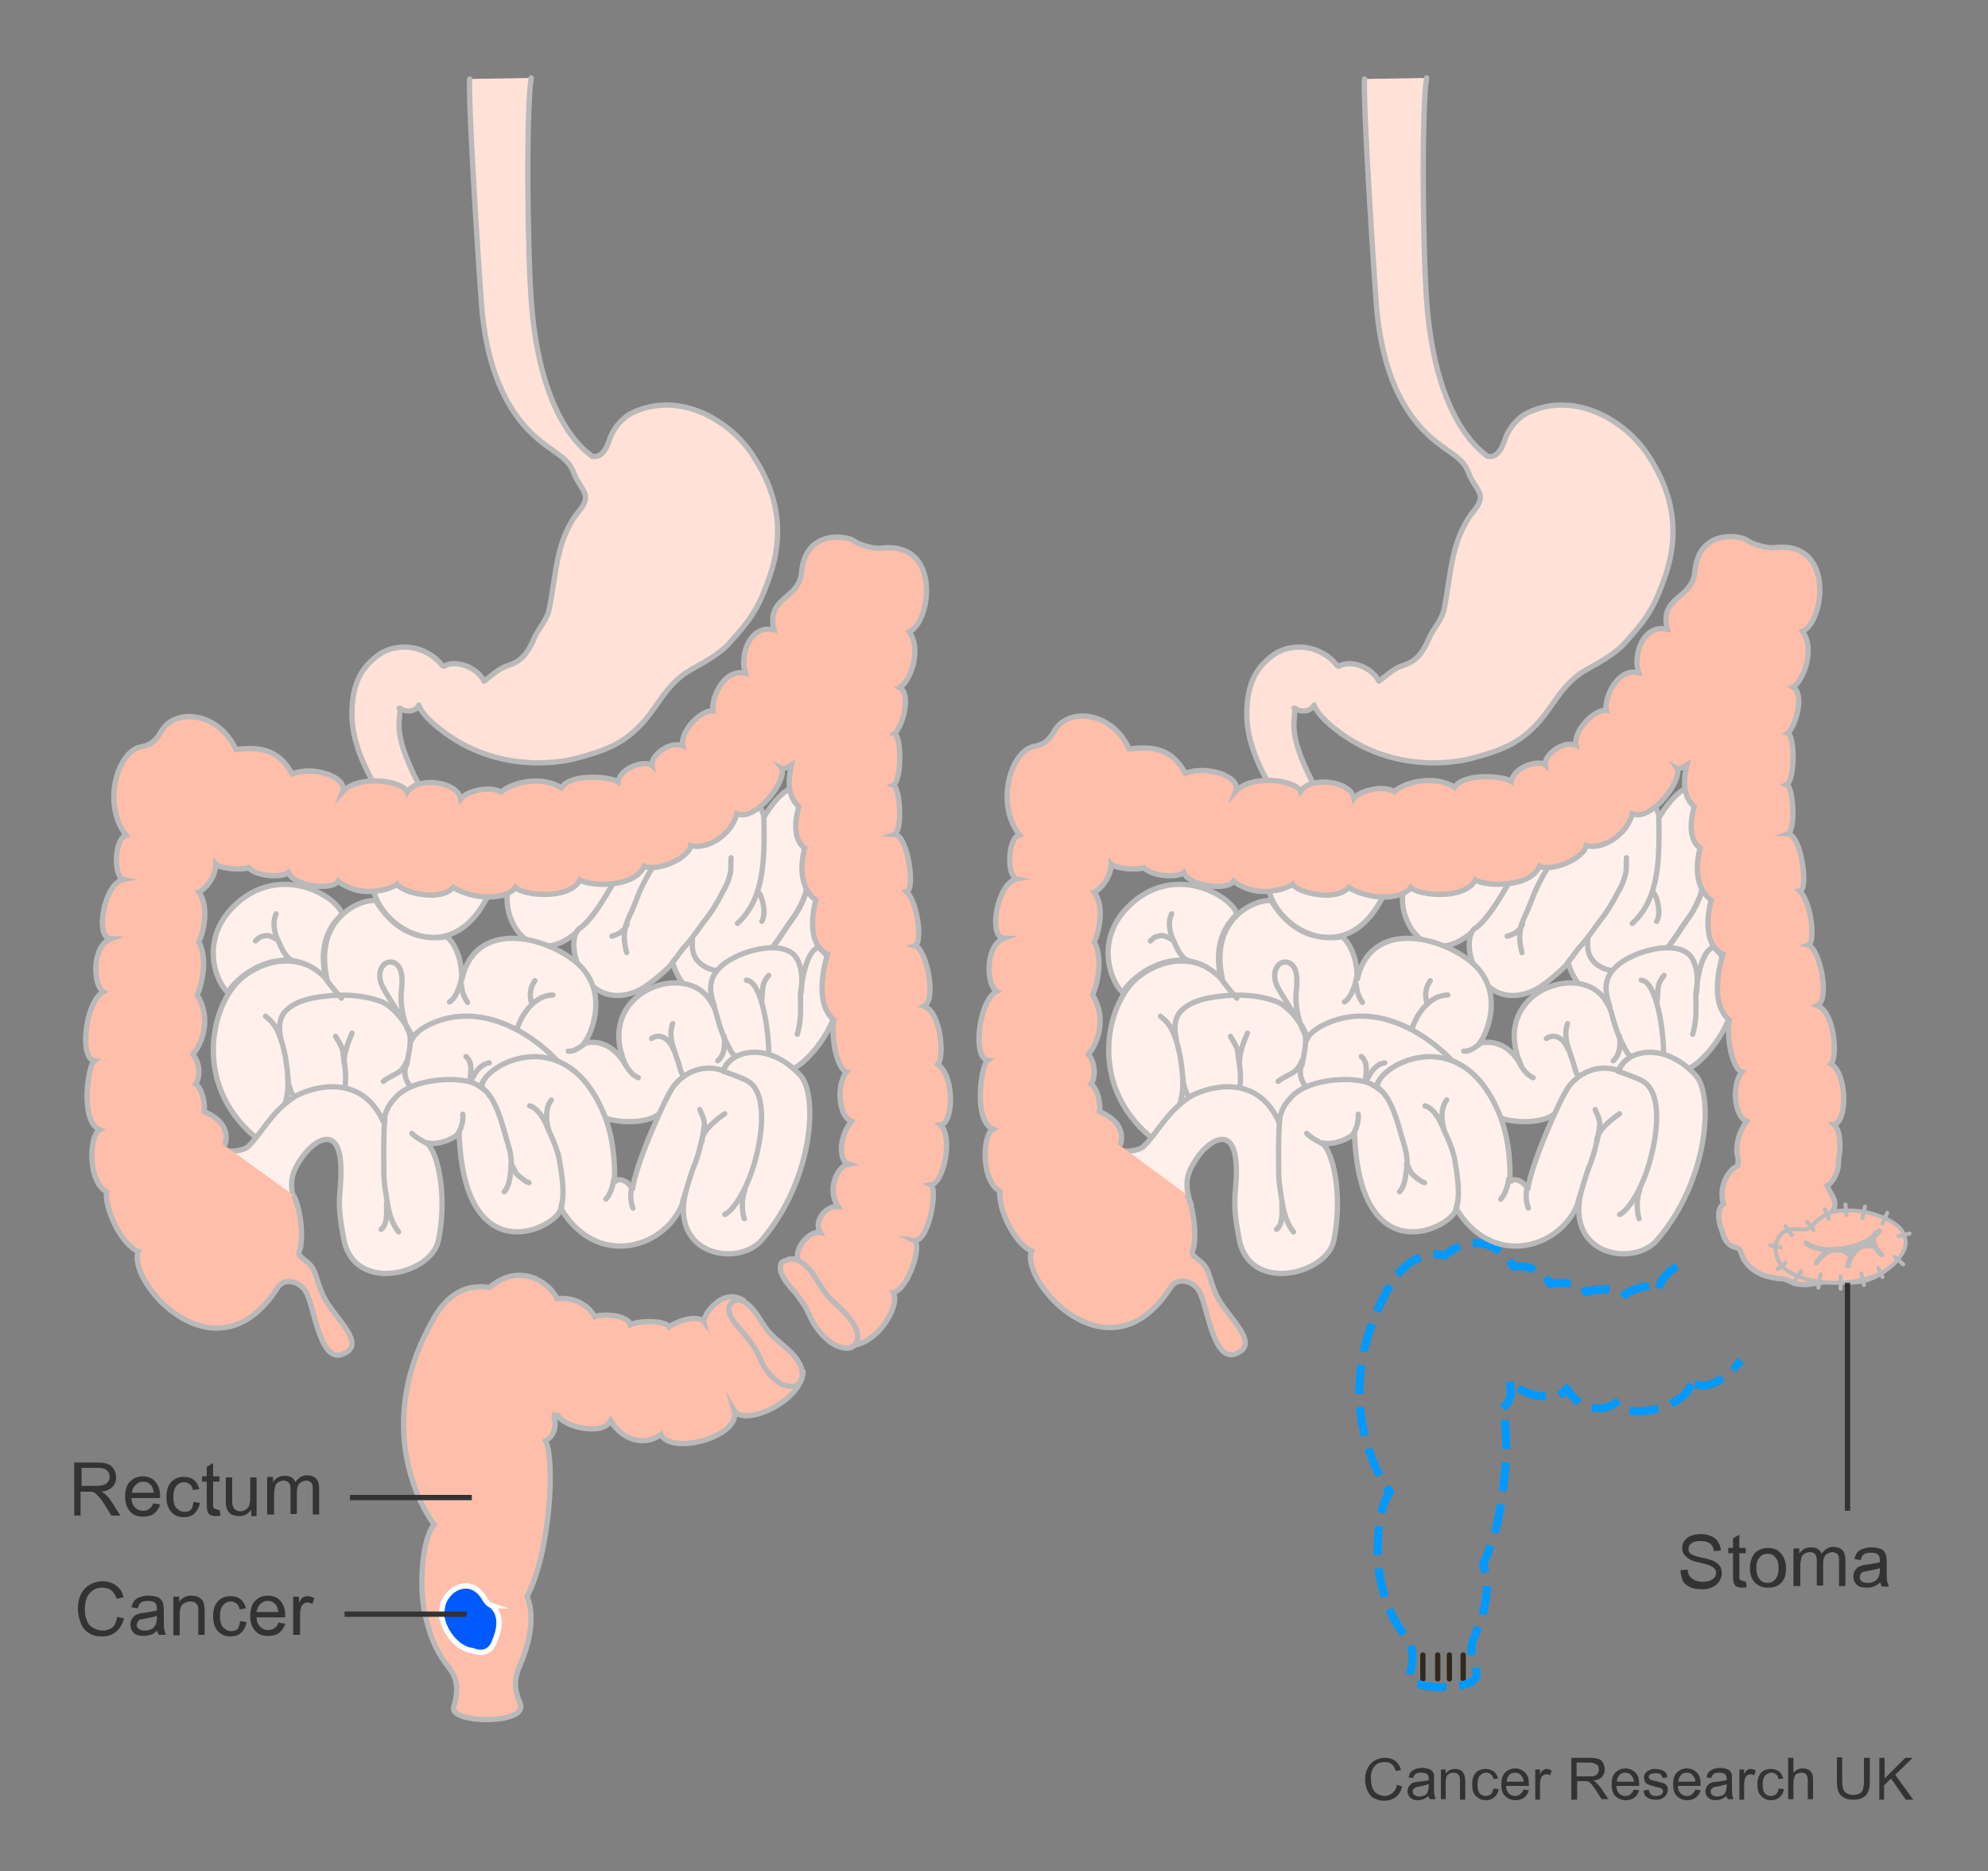 <?xml version="1.0" encoding="utf-8"?>
<!-- Generator: Adobe Illustrator 27.8.1, SVG Export Plug-In . SVG Version: 6.00 Build 0)  -->
<svg version="1.1" id="Layer_1" xmlns="http://www.w3.org/2000/svg" xmlns:xlink="http://www.w3.org/1999/xlink" x="0px" y="0px"
	 width="375px" height="353px" viewBox="0 0 375 353" style="enable-background:new 0 0 375 353;" xml:space="preserve">
<rect x="0" y="0" width="375" height="353" fill="#808080" stroke="none"/>
<style type="text/css">
	.st0{fill:none;stroke:#32281E;stroke-linecap:round;stroke-linejoin:round;}
	.st1{fill:#FFE1D7;stroke:#B9B9B9;stroke-linecap:round;stroke-linejoin:round;}
	.st2{fill-rule:evenodd;clip-rule:evenodd;fill:#FFF0EB;stroke:#B9B9B9;}
	.st3{fill:none;stroke:#B9B9B9;stroke-linecap:round;}
	.st4{fill:none;stroke:#B9B9B9;stroke-linecap:round;stroke-linejoin:round;}
	.st5{fill:#FFF0EB;stroke:#B9B9B9;}
	.st6{fill:none;stroke:#0099FF;stroke-width:1.5;stroke-linecap:square;stroke-linejoin:round;stroke-dasharray:4,4;}
	.st7{fill-rule:evenodd;clip-rule:evenodd;fill:#FFBEAA;stroke:#B9B9B9;stroke-miterlimit:10;}
	.st8{fill:none;}
	.st9{fill:#005AFF;stroke:#FFFFFF;stroke-miterlimit:10;}
	.st10{fill:#FFBEAA;stroke:#B9B9B9;stroke-miterlimit:10;}
	.st11{fill:#FFBEAA;}
	.st12{fill:#DB8872;}
	.st13{fill:#32281E;}
	.st14{fill:#FFBEAA;stroke:#B9B9B9;stroke-width:0.75;stroke-linecap:round;stroke-linejoin:round;}
	.st15{fill:#B9B9B9;}
	.st16{fill:none;stroke:#B9B9B9;stroke-width:0.75;stroke-linecap:round;stroke-linejoin:round;}
	.st17{enable-background:new    ;}
	.st18{fill:#333333;}
	.st19{fill:none;stroke:#333333;}
</style>
<line class="st0" x1="268.4" y1="312.2" x2="268.4" y2="316.7"/>
<line class="st0" x1="271.2" y1="312.2" x2="271.2" y2="316.7"/>
<line class="st0" x1="273.4" y1="312.2" x2="273.4" y2="316.7"/>
<line class="st0" x1="276" y1="312.2" x2="276" y2="316.7"/>
<g>
	<path class="st1" d="M88.6,14.9c-0.3,2.8,1.1,26.9,2.2,42.2c1.4,19.4,9.9,25.3,13,27.5c1.7,1.3,3.6,2.2,4.5,4.8
		c0.5,1.3,1.3,2.2,1.9,3.4c1,2.1-1.4,3.8-2.2,5.3c-3.1,5-3.2,10.7-4.3,16.3c-0.4,2.7-2.2,4-3.1,6.4c-1.2,2.6-2.3,3.9-4.6,4.7
		c-1.8,0.5-3.2,1.9-4.7,3c-1.2-2.5-5.2-4.2-7.6-2.8l-0.3-0.2c-3.1-3.8-8-4.2-11.3-2.4l-0.5,0.3c-3,2.2-5.4,5-5.2,12.1
		c0.4,8.6,7.1,16.4,7.1,17.4l8.9,1.7c0-1.3-7.7-12.1-7.1-18.5c0.1-1,0.1-1.8,0.2-2.5h-0.2c1.8,1,3.3,0.4,3.7-0.6c0,0,0.4,2.2,6,6
		c11.4,7.6,23.5,4.1,23.5,4.1c5.8-1.5,8.6-2.8,11.5-5.5c3.9-3.6,5-7.8,9.7-10.9c2.6-1.5,5.8-3.1,7.8-5.3c3.9-4.3,5.4-6.4,7.2-11.3
		c2.9-7.5,3.1-15.4-2.7-24.2c-4-6.2-13.4-12.3-22.6-8.1c-1.9,0.9-3.4,2.7-4.2,4.5c-0.4,1-1.1,4.2-3.5,3.8l-0.6-0.5
		c-0.8-0.7-9-6.4-10.8-27.7c-0.8-9.1-1.1-36.7-0.1-43.2"/>
	<g>
		<path class="st2" d="M77.1,165.4c-1.4,1.2-4.3,1.4-6.8,1c-0.1,7.9,14.9,18.1,22.2,1.6c-1.9-0.3-3.7-1-4.9-1.9
			C85.2,169.4,78.1,167.3,77.1,165.4z"/>
		<path class="st2" d="M111.1,163.6c-2,4.5-10.1,4.3-11.8,2.5c-0.7,1.1-2,1.7-3.5,2c-1.5,7.4,8.4,20.4,20.6-2.7
			C114.3,165.5,111.9,164.2,111.1,163.6z"/>
		<path class="st2" d="M139.9,150.6c-1,4-4.6,7.4-7.5,6.4c-0.4,2.8-7.3,5-9.6,3.7c-1,2.7-3.4,4.4-6.3,4.6c-1.2,1.7-4.4,8.2-7.4,10
			c-2.9,3.3,1.7,16.5,11.8,11.3c1.6-0.8,5.3-4,6-5c2.7,10,18,13.9,25.5,1c3.3-5.7,13.4-33-1.2-34.3c-2.4-0.2-4.7,2-7.1,5.8
			C143.6,151.2,140.6,150.6,139.9,150.6z"/>
		<path class="st3" d="M118.2,179.7c-0.5-1.8-0.6-3.5-0.1-5.3c0.3-0.9,0.7-1.7,1.1-2.6c0.5-1.1,0.9-2.3,1.4-3.5c1.4-3,2.9-5.8,5.1-8
			"/>
		<path class="st3" d="M115.4,176.6c1.2-0.3,2.4-0.9,2.9-2.3"/>
		<path class="st3" d="M137.9,161.8c-0.1,1.1,0.1,2.1-0.2,3.2c-0.3,1.2-0.8,2.3-1.4,3.3c-1,2-2.1,3.8-3.4,5.4
			c-1.1,1.5-2.2,3.1-3.4,4.5c-1.3,1.4-1.5,2-2.6,3.3"/>
		<path class="st4" d="M139.1,174.2c5.3-4.8,5.1-12.7,5-20.2"/>
		<path class="st3" d="M143.7,173.8c0.8-1.3,0.3-4.1-0.5-5.3"/>
		<path class="st3" d="M152.8,158.1c0.3,1.6,0.5,2.7,0.4,4.4c-0.1,2.3-0.7,4.3-1.4,6.5c-0.7,1.9-1.6,3.4-2.8,5
			c-1.1,1.6-2.1,3.3-3.3,4.7c-2,2.2-4.9,4.4-7.6,4.4c-1.6,0.1-3.3,0.2-4.9-0.6c-1.1-0.6-2-1.4-2.4-2.7c-0.3-1.1-0.2-1.7-0.2-2.7"/>
		<path class="st5" d="M151,187.6c0,0.7,1.2-5.7-1.6-7.8c-3.4-2.5-11.1,0.1-13.6,2.7c-1.5,1.5-2.3,3.3-1.3,6.5
			c0.2,0.6,0.6,1.7-0.4,0c-4.5-8.1-22.4-1.8-16,12.1c-1.4-2.7-4.2-5.2-7.9-4.3c1.7-2.3,4.9-10.7-2.3-15.9c-7.3-5.2-18.7-6.4-20.8,4
			c0.1-4-1.3-6.9-2.8-8.2c-2.4,0.4-8.8,0.9-13.4-6.8c-2.5-0.4-11.9,3-9.2,14.9c-3-3.7-9.4-5.3-15.6-0.7c-6.4,4.7-10.4,21.5,3.5,31.5
			c4.2-1.2,10.2-2.1,12.3-1c1.6-1,3.4-2.2,3.3-4.6c0.3,1.8,2.6,5.1,7.1,5.3c1.1-7.6,12.8-14.8,18.2-9.7c0-4,16.9-13.5,23.5,5.2
			c1.8,0.9,8,1.5,10.6-0.9c2.3-6.1,5.6-9.2,11.8-7.6c0.7-4.2,8.4-4.9,13-0.6c3.9-1.5,14.6-14.6,5-23
			C151.6,179.5,151,187.6,151,187.6z"/>
		<path class="st5" d="M64.5,172.5c-0.5-3-11-9.8-19.7-2.2c-7.6,6.7-3.9,15.3-1.8,16.9c2.3-3.9,11.5-10,18.6-2.5
			C60.2,180.1,61.2,175.4,64.5,172.5z"/>
		<path class="st3" d="M50.1,191.7c1.2,1,1.8,1.7,2.4,3.1c0.6,1.3,1,2.9,1.3,4.4c0.5,3,0.9,6.3-0.1,9.2"/>
		<path class="st3" d="M56.3,207.9c-0.5-0.8-1.3-1.4-1.5-2.3c-0.2-0.8-0.5-1.1-0.5-2.5"/>
		<path class="st3" d="M63.3,195.5c0.4,0.7,0.9,1.4,1.2,2.2s0.2,1.6,0.4,2.4c0.3,1.9,0.5,4.3-0.1,6.1"/>
		<path class="st3" d="M66.4,194.9c-0.8,1.9-1.5,3.7-1.5,5.7"/>
		<path class="st3" d="M72.3,204c0.9-0.8,2-1.1,3-1.8c0.9-0.7,1.2-1.5,1.5-2.1"/>
		<path class="st3" d="M78,205.4c-0.9-0.6-1.4-1.5-1.6-2.7c-0.1-1,0.1-1.4,0.4-2.4"/>
		<path class="st3" d="M77.5,196.5c0.8-2.4,4.7-3.9,6.8-4.4c11.3-2.6,20.8,7.8,21.2,8.5"/>
		<path class="st3" d="M92.3,200.5c-1.5,0.2-2.6,1.6-3.2,2.9"/>
		<path class="st3" d="M120.4,203.3c-0.9-0.4-1.6-1-2.6-2.8"/>
		<path class="st3" d="M122.9,195.9c1.7-1.1,3.3,0.1,4.1,2"/>
		<path class="st3" d="M126.9,193.1c-0.7,1.9-0.2,3.6,0.4,5.4c0.3,1,0.7,1.8,0.9,2.8c0.2,0.8,0.7,2.3,1.7,2.4"/>
		<path class="st3" d="M53,196.1c-0.4-1.9-0.5-4.1,1-5.5c1.3-1.3,3.1-1.9,4.9-2.3c4.1-0.8,8.8-0.9,12.9,0.6c1.9,0.7,3.8,2.9,4.9,4.7
			c1.3,2.2,0.4,4.9,0,7.3"/>
		<path class="st3" d="M77.8,195.6c-1-2.4-5.3-8.3-5.9-10.1c-0.4-1.1-0.4-2.5,0.4-3.4s2.1-0.8,2.8,0.1c0.9,1.1,0.8,3.2,0.6,5
			c-0.3,3,0.9,7.3,2.2,8.6"/>
		<path class="st3" d="M88.2,189.1c-0.8-1.2-1-2-1.2-3.4"/>
		<path class="st3" d="M107.2,198.3c1.2,0.1,2.2-0.8,3.1-1.4"/>
		<path class="st3" d="M52.1,172.4c-0.8,1.6-0.3,3.9,0.5,5.3c0.5,1.2,1.3,3,2.6,3.5"/>
		<path class="st3" d="M48.2,177.5c0.7-0.7,0.9-0.8,1.9-1c0.6-0.1,1.4,0.3,2.1,0.7"/>
		<path class="st3" d="M152.8,158.1c0.3,1.6,0.5,2.7,0.4,4.4c-0.1,2.3-0.7,4.3-1.4,6.5c-0.7,1.9-1.6,3.4-2.8,5
			c-1,1.4-1.9,2.9-2.9,4.2"/>
		<path class="st3" d="M140.8,184.9c2.8,0.2,4.2,9.2,4.2,13.6"/>
		<path class="st3" d="M145,184c-1.3,1.6-1.1,2.1-1.3,4.8"/>
		<path class="st3" d="M150.4,195.1c0.8-2.8,0.6-4.8,0.6-7.5"/>
		<path class="st3" d="M138.8,199.3c-0.8-0.4-1.4-2-1.9-2.9c-0.4-0.7-0.7-1.7-1-2.5s-0.7-2.4-0.9-3.1c-0.3-0.7-0.6-1.7-0.9-2.3"/>
		<path class="st3" d="M135.4,200.1c1.3-1.1,1.4-3,1.2-4.6"/>
		<g>
			<path class="st5" d="M40.2,216.4c0.7,1.1,5.5,1,6.6-0.1c2.8-2.8,4.2-6.3,8.6-9.3c1.9-1.3,12.5-5.6,17,4.8c0,0,0-2.5,2-4.5
				c2.2-2.9,8.1-4.1,12.8-3.5c1.4,0.2,2.3,0.4,3.8,1.5c-1.4-3.4,15.5-14,23.1,5.3c2,5.2,1.9,11,1.8,12.6c0.3-1.2,2.7-0.7,3.4,1.3
				c0.4-4.4,6-17.1,7.7-19.5c1.8-2.4,5.3-4.5,9.5-3c1.2-3.9,8.5-5.7,14.5,0.9c3.3,3.6,2.5,19.6-7.3,31c-4.3,5.1-17.2,3.1-14.4-8.9
				c-1.7,9.6-16,15.4-23.5,3c-0.7,3.6-18.3,12.6-19.2-14.3c-1,1.3-4.6,2.5-6.2,1.8c2.3,1.8,4,10.3,2.3,18.5c-1.3,6.4-15.7,10-17.8,0
				c-1-5.1-1-7-0.7-10.2c1.1-13.4-5.3-8.4-7.2-5.5c-1.5,2.2-3,4.5-1.1,9.2"/>
			<path class="st3" d="M75.2,232.4c-1-1.2-1.7-3.1-2-4.8c-0.4-2.2-0.8-4.5-0.8-6.7c0-3.3-0.1-6.6,0.2-9.9"/>
			<path class="st3" d="M71.9,231.9c1.3-1,1-3.5,1-4.9"/>
			<path class="st3" d="M95.1,224.8c1.1-1.1,1.2-3.4,1.3-4.9c0.2-1.9-0.5-3.8-1-5.5c-0.8-2.9-1.9-7-4.1-8.9
				c-0.2-0.2-0.1-0.1-0.4-0.3"/>
			<path class="st3" d="M99.9,208.6c1.7,0.5,2.9,2.8,3.5,4.4c0.9,2,1.9,4.1,2.2,6.3c0.5,3,1,6.3,0.1,9.2"/>
			<path class="st3" d="M104,207.5c-1.2,1.6-1,3.9-0.5,5.7"/>
			<path class="st3" d="M114.3,226.2c0.9-1,1.3-2.5,1.5-3.8"/>
			<path class="st3" d="M119.4,227.9c-0.4-0.9-0.6-2.9-0.2-3.8"/>
			<path class="st3" d="M132,209.3c0.3,0.8,0.7,1.4,0.8,2.2c0.2,0.8-0.1,1.6-0.2,2.5c-0.4,1.9-0.8,3.7-1.5,5.5
				c-1,2.4-1.5,4.7-2.3,7.1"/>
			<path class="st3" d="M136.7,210.1c-1.4,1-4.3,3.1-4.3,5.2"/>
			<path class="st3" d="M136.7,229.1c1.6-0.6,4.7-5.3,6.1-11.6c0.6-2.4,2.3-11.2-1.8-13.6c-0.7-0.4-3.8-1.6-4.6-1.8"/>
			<path class="st3" d="M140.4,229.9c-0.5-1.3-0.5-4.1,0.1-5.3"/>
			<path class="st3" d="M87.3,210.2c0.1,1.3-0.3,2.9-1.1,3.9"/>
		</g>
	</g>
	<path class="st3" d="M104.3,187.7c-3.4,0-5.9,3.6-6.8,6.5"/>
	<path class="st3" d="M64.4,188.3c-1.4-1.6-2.3-2.7-3.4-4.3"/>
	<path class="st3" d="M77.7,213.8c0.7,0.8,2.3,1.6,3.2,2.1"/>
	<path class="st3" d="M84.8,189c1.4-0.8,2.3-3.9,2.4-5.4"/>
	<path class="st3" d="M100.9,185c-0.9,1.2-1.1,2.9-0.6,4.2"/>
	<path class="st3" d="M87.9,199.3c1.4,1.3,0.8,2.9,0.8,4.5"/>
	<path class="st3" d="M99.8,223.1c-0.9-0.3-1.6-1-2.3-1.6c-0.5-0.6-0.6-1.3-1.1-1.9"/>
</g>
<path class="st6" d="M315.7,239.3c-1.6,1.1-2.9,2.7-2.6,4c-1.4-1.7-5.8,0.2-6.6,0.9c-0.7-1.3-5.8-1.2-7.3-0.4
	c-0.5-1.9-5.3-2.1-6.7-1.5c-0.9-1.7-3.3-3.8-7.1-3.4c-1.6-3.3-7.3-6.9-12.8-2.1c-6.2-1.1-9.4,4-10.4,5.7c-13,22.4,0,39,0,39
	c-2.2,2.5-2.9,11.2-1.8,16.6c1.1,5.1,2.6,7.9,4.6,10.4c1.5,2,1.9,4,0.9,7.4c-0.9,3.2,14.3,3.4,12.5-0.7c-1.1-2.5-1.2-4.5,0-7.2
	c3.7-8.6,1.3-12.9,1.3-12.9c4.5-8.6,5.3-26.1,3.5-29.4c2-1.2,2-3.2,1.6-4.7c0.1-0.8,0.6,0,0.5-0.6c0.4,2.5,8.6,4.6,10.2,1.5
	c1.6,2.9,5.7,5.3,9.5,2.6c1.9,4,15.2,0.4,13.8-4.5c1.8,3.1,6.7,0.4,9.1-2.8"/>
<path class="st7" d="M140.5,245.5c-4-3-8,2.6-7.7,3.9c-1.4-1.7-5.8,0.2-6.6,0.9c-0.7-1.3-5.8-1.2-7.3-0.4c-0.5-1.9-5.3-2.1-6.7-1.5
	c-0.9-1.7-3.3-3.8-7.1-3.4c-1.6-3.3-7.2-6.9-12.8-2.1c-6.2-1.1-9.4,3.9-10.4,5.7c-13,22.4,0,39,0,39c-2.2,2.5-2.9,11.2-1.8,16.6
	c1.1,5.1,2.6,7.9,4.6,10.4c1.5,2,1.9,4,0.9,7.4c-1,3.2,14.3,3.4,12.5-0.7c-1.1-2.5-1.2-4.5,0-7.2c3.7-8.6,1.3-12.9,1.3-12.9
	c4.5-8.6,5.3-26.1,3.5-29.4c2-1.2,2-3.2,1.6-4.7c0.1-0.8,0.6,0,0.5-0.6c0.4,2.5,8.6,4.6,10.2,1.5c1.6,2.9,5.7,5.3,9.5,2.6
	c1.9,4,15.2,0.4,13.8-4.5c1.8,3.1,13-1.7,13-7.7"/>
<path class="st7" d="M42.4,216.1c0.8-2.4-0.2-4.9-3.9-6.4c0.3-1.3-0.4-4.5-1.6-5.2c0.8-1.1,1-3.7-0.5-5.6c2-2.4,3.4-7,0.8-11.2
	c1.1-2.6,1.9-7.2,0.3-10c0.8-1.6,2.1-6.6,0-9.4c1-0.4,3.2-2.7,3.2-5.3c1,1,5.3,1.1,6.2,0.7c1.6,1.7,6.4,1.9,7.5,0.9
	c1,2.6,8.2,3.5,9.4,1.6c0.6,0.6,2.4,1.6,4.4,1.9c2.5,0.3,5.3-0.3,6.7-1.3c1,1.6,8.2,3.4,10.6,0.6c1.2,0.8,3,1.4,4.9,1.7
	c1.1,0.1,2.2,0.2,3.3,0c1.5-0.2,2.8-0.7,3.5-1.7c1.6,1.6,10.2,2.4,12.2-1.4c0.8,0.5,2.8,0.9,4.9,0.8c2.9-0.1,6.2-1,7.2-3.4
	c2.3,1.1,8.4-1.4,8.8-3.9c2.9,0.9,7.7-1.9,8.7-6c3.7,1.6,9.7-6.7,8.4-8.6c0.4,0.2,1.1-0.1,1.9-0.6c-0.3,1.4-1.3,5.5,1.4,7.9
	c0,0-1.9,5.6,1.1,7.8c0,0-2.1,6.7,2.1,9.8c0,0-2.4,8,2.2,10.2c0,0-3,9,1.2,12.4c-0.6,3.7,0.7,9.4,2.4,9.8c-2,2.4-1.5,8.5,0.9,9.3
	c-2.6,3.4-2.2,7.6-0.6,8.1c-1.9,0.3-4.2,4.7-1.9,8c-2.2-0.2-4.7,2.6-3.4,4.9c-1.9-0.4-4.8,2.8-4.2,5c-0.6-0.2-1.9,0.2-1.9,1.2
	l9,13.6c0.3-0.8,2.1,2.1,2,1.4c5,1,10.4-7,8.9-9.9c2.7-0.4,5.6-9,3.9-9.8c2.9,0.4,4.5-9.9,3.2-10.5c2.5-0.4,4.2-9.1,1.8-11.3
	c2.5-0.2,2.7-9.3-0.5-11.4c1.3-1.4,0.6-9.9-2.6-11c2.5-1.2,0.4-10.9-1.7-11.4c1.4-0.5,0.6-8-1.6-10.2c1.7-0.2,0.3-10.7-2.3-10.8
	c1.6-0.6,1.1-8.9-0.2-9.3c1.6-0.8,1.6-9.3,0.2-9.7c1.5-1.2,3.3-7.4,1-8.7c1.7-0.8,4.4-6.9,1.8-10.5c4.2-1.9,6.1-17.1-5.2-15.8
	c-1.6,0.2-4.4-0.7-5.3-1.4c-0.9-0.8-9.1-2.4-9.8,6c-0.5,5.2-6.7,4.5-5.2,10.8c-4.7-1-6.5,5-5.4,8.2c-4.3-1-6.6,5.3-6.1,7.1
	c-2.4-0.2-6.3,4-5.7,6.6c-2.4-1-6.1,1.8-5.8,3.7c-1.1-1-5.9,0.2-6.4,3.1c-1.3-1-8.9-1.7-10.7,1.1c-3.8-2.3-9.1-1.1-11.4,0.8
	c-2.4-1.3-6.7,0-7.6,1.3c-0.7-3.4-8.2-4.2-10.1-1.3c-0.8-2.2-9.3-3.3-12.2,0c1.1-2.9-5.7-5-9.5-3.4c-2.5-4.6-6-5.2-10.6-4.6
	c-3.3-7.2-11.6-7.9-14.1-3.4c-1.4,2.5-2.9,2.7-3.8,2.9c-4.3,0.7-7.5,10.6-2.8,16.7c-2.3,0.6-2.4,7.9-0.5,8.3
	c-3.7,0.7-5.5,11.1-2.4,11.2c-3.6,1.3-3.4,8.8-1.4,10c-3.4,1.8-4.6,12.6-1.7,13c-1.2,0.8-2.8,11.4,1,13c-2,1-2.3,9.8,1.3,11.7
	c-0.4,3.1,2.7,9.9,6,11.3c-2.3,5.5,14.5,25,26.2,6.9c1.3-2.1,4.1-1.3,5.3,0.5c1.8,2.7,2.7,15.1,7.9,11.5c3.1-2.1-2.7-6.7-4.5-10.5
	c-1.7-3.6-1.1-5-3.4-6.7c-1-0.8-1.5-1.1-1-2.2c0.4-0.9,0.6-6.3-1.2-10.1"/>
<g>
	<path class="st8" d="M36.5,155.4c0,1.9,1,5.7,4.2,7.5"/>
</g>
<g>
	<path class="st8" d="M25.4,149.6c-0.2,3.6,2.3,4.7,4.6,6.1c1.3,0.9,5,2.6,6.4,0.9"/>
</g>
<g>
	<path class="st8" d="M153,135.4c-0.2,1.2,0.5,2.1,0.3,3.3c-0.3,1-1,2.3-1.5,2.9c-0.7,0.9-1.5,2.4-4.3,3"/>
</g>
<g>
	<path class="st8" d="M158.9,125.5c2.5,5.2-0.5,10.9-5.4,12.3"/>
</g>
<g>
	<path class="st8" d="M166,116.7c1.2,3.6-0.3,6.9-2.5,9.7c-0.8,1-2.3,3.5-3.6,3.1"/>
</g>
<g>
	<path class="st8" d="M96.1,257.6c-1.3,2.8,4.4,11.6,10.5,8.8"/>
</g>
<g>
	<path class="st8" d="M90.4,259.4c1.1,2.8,4.1,3.7,6.3,2.3"/>
</g>
<g>
	<path class="st8" d="M81.9,264c0,3.9,0.2,7.2,1.1,10.9c0.7,2.5,1.1,5.3,2,7.6c0.9,2.3,1.1,3.7,0.2,6s-2.2,4.4-1.8,6.9
		c0.2,2.3,0.9,4.2,0.9,6.5c0,1.9,0,4.9,1.1,6.5c1.3,2.1,2,3.5,2.9,5.5c1.2,2.9,2,4.2,0.4,7.4"/>
</g>
<g>
	<path class="st8" d="M85.2,260.8c-3.3,8.1,2,15.3,2.4,23.1c0.2,3-1.1,5.3-0.9,8.3c0.2,1.8,0.4,3.2,0.2,5.1c0,1.4,0,2.5,0,3.7
		c0.2,3.2,1.5,5.1,2.6,7.9"/>
</g>
<g>
	<path class="st8" d="M89.1,294.3c-0.4,2.3-0.9,4.2-0.2,6.7c0.4,2.1,2,3.7,2.2,5.8c1.1,4.6,1.8,11.3,0.7,15.7"/>
</g>
<g>
	<path class="st8" d="M99.2,303.1c0,3.7-0.4,6.7-1.8,10.2c-1.3,3-2,6-1.1,9.2"/>
</g>
<g>
	<path class="st8" d="M101.8,271.7c0.2,2.3-1.1,4.2-0.9,6.2c0.2,2.1,1.3,4.4,1.5,6.5c0.4,5.1-1.8,10.6-4.2,14.8"/>
</g>
<g>
	<path class="st8" d="M99.2,268.4c1.1,4.4-0.9,8.6,0,13.2c0.9,5.3,0.7,8.8-2.4,13.6"/>
</g>
<g>
	<path class="st8" d="M46.7,216.7c-1.6,0.6-2.6,0.2-4-0.5"/>
</g>
<path class="st9" d="M93.3,309.6c0,0-0.8,2.9-3.8,1.9c-1.2-0.4-1,0-2.8-1.1c-2.8-2.1-3.3-5.1-3.3-5.1c-0.1-0.2-0.2-0.4-0.1-1.1
	s0.2-1.4,0.3-1.7c1-3,5-5,7.5-1.4c0.4,0.6,0.8,1.5,1.7,1.8C92.6,302.9,95.5,304.5,93.3,309.6z"/>
<g>
	<path class="st10" d="M140.1,251.3c-0.9-1.1-3.9-3.9-2-5.6c1.4-1.3,3.3,0.5,4.1,1.5c0.9,1.1,1.5,2.3,2.3,3.4c1.9,2.6,5.1,4,6.5,7
		c0.5,1.1,0.5,2.9-0.5,3.6c-0.9,0.6-2.2,0.3-3.1-0.1c-1.8-1-3.4-3.1-4.1-5C142.4,253.9,140.1,251.3,140.1,251.3z"/>
</g>
<g>
	<path class="st11" d="M150.5,243.3c-0.9-1.1-3.6-4-1.8-5c1.4-0.8,3.1,1.1,3.8,2c0.9,1.1,1.3,2.2,2.1,3.3c1.7,2.5,4.7,4.3,6,7
		c0.5,1,0.4,2.4-0.6,2.8c-0.9,0.3-2.1-0.2-2.9-0.7c-1.7-1.2-3.1-3.2-3.8-4.9C152.6,245.9,150.5,243.3,150.5,243.3z"/>
	<path class="st10" d="M147.2,239c-0.1,1.5,1.4,3.3,2.4,4.4l0.3,0.3c0,0,2,2.5,2.7,4.2s2.1,3.9,4.2,5.4c0.9,0.6,2.5,1.3,3.7,0.9
		c1.4-0.5,1.6-2.4,0.9-3.7c-0.8-1.7-2.2-3.1-3.6-4.4c-1-0.9-1.9-1.8-2.5-2.7l-0.8-1.3l-1.3-2c-0.4-0.6-1.7-2.1-3.2-2.5
		c-0.7-0.2-1.3-0.1-1.8,0.2C147.5,237.9,147.2,238.4,147.2,239z M151.1,242.9L151.1,242.9L151.1,242.9z M151.1,242.9L151.1,242.9
		L151.1,242.9L151.1,242.9z"/>
</g>
<g>
	<path class="st1" d="M257.4,14.9c-0.3,2.8,1.1,26.9,2.2,42.2c1.4,19.4,9.9,25.3,13,27.5c1.7,1.3,3.6,2.2,4.5,4.8
		c0.5,1.3,1.3,2.2,1.9,3.4c1,2.1-1.5,3.8-2.2,5.3c-3.1,5-3.2,10.7-4.3,16.3c-0.4,2.7-2.2,4-3.1,6.4c-1.2,2.6-2.3,3.9-4.6,4.7
		c-1.8,0.5-3.2,1.9-4.7,3c-1.2-2.5-5.2-4.2-7.6-2.8l-0.3-0.2c-3.1-3.8-8-4.2-11.3-2.4l-0.5,0.3c-3,2.2-5.4,5-5.2,12.1
		c0.4,8.6,7.1,16.4,7.1,17.4l8.9,1.7c0-1.3-7.7-12.1-7.1-18.5c0.1-1,0.1-1.8,0.2-2.5h-0.2c1.8,1,3.3,0.4,3.8-0.6c0,0,0.4,2.2,6,6
		c11.4,7.6,23.5,4.1,23.5,4.1c5.8-1.5,8.6-2.8,11.5-5.5c3.9-3.6,5-7.8,9.7-10.9c2.6-1.5,5.8-3.1,7.8-5.3c3.9-4.3,5.4-6.4,7.2-11.3
		c2.9-7.5,3.1-15.4-2.7-24.2c-4-6.2-13.4-12.3-22.6-8.1c-1.9,0.9-3.4,2.7-4.2,4.5c-0.4,1-1.1,4.2-3.5,3.8l-0.6-0.5
		c-0.8-0.7-9-6.4-10.8-27.7c-0.8-9.1-1.1-36.7-0.1-43.2"/>
	<g>
		<path class="st2" d="M246,165.4c-1.4,1.2-4.3,1.4-6.8,1c-0.1,7.9,14.9,18.1,22.2,1.6c-1.9-0.3-3.7-1-4.9-1.9
			C254.1,169.4,246.9,167.3,246,165.4z"/>
		<path class="st2" d="M280,163.6c-2,4.5-10.1,4.3-11.8,2.5c-0.7,1.1-2,1.7-3.5,2c-1.5,7.4,8.4,20.4,20.6-2.7
			C283.2,165.5,280.8,164.2,280,163.6z"/>
		<path class="st2" d="M308.7,150.6c-1,4-4.6,7.4-7.4,6.4c-0.4,2.8-7.3,5-9.6,3.7c-1,2.7-3.4,4.4-6.3,4.6c-1.2,1.7-4.4,8.2-7.4,10
			c-2.9,3.3,1.7,16.5,11.8,11.3c1.6-0.8,5.3-4,6-5c2.7,10,18,13.9,25.5,1c3.3-5.7,13.4-33-1.2-34.3c-2.4-0.2-4.7,2-7.1,5.8
			C312.4,151.2,309.5,150.6,308.7,150.6z"/>
		<path class="st3" d="M287.1,179.7c-0.5-1.8-0.6-3.5-0.1-5.3c0.3-0.9,0.7-1.7,1.1-2.6c0.5-1.1,0.9-2.3,1.4-3.5c1.4-3,2.9-5.8,5.1-8
			"/>
		<path class="st3" d="M284.3,176.6c1.2-0.3,2.4-0.9,2.9-2.3"/>
		<path class="st3" d="M306.8,161.8c-0.1,1.1,0.1,2.1-0.2,3.2c-0.3,1.2-0.8,2.3-1.4,3.3c-1,2-2.1,3.8-3.4,5.4
			c-1.1,1.5-2.2,3.1-3.4,4.5c-1.3,1.4-1.5,2-2.6,3.3"/>
		<path class="st4" d="M307.9,174.2c5.3-4.8,5.1-12.7,5-20.2"/>
		<path class="st3" d="M312.5,173.8c0.8-1.3,0.3-4.1-0.5-5.3"/>
		<path class="st3" d="M321.7,158.1c0.3,1.6,0.5,2.7,0.4,4.4c-0.1,2.3-0.7,4.3-1.4,6.5c-0.7,1.9-1.6,3.4-2.8,5
			c-1.1,1.6-2.1,3.3-3.3,4.7c-2,2.2-4.9,4.4-7.6,4.4c-1.6,0.1-3.3,0.2-4.9-0.6c-1.1-0.6-2-1.4-2.4-2.7c-0.3-1.1-0.2-1.7-0.2-2.7"/>
		<path class="st5" d="M319.9,187.6c0,0.7,1.2-5.7-1.6-7.8c-3.4-2.5-11.1,0.1-13.6,2.7c-1.5,1.5-2.3,3.3-1.3,6.5
			c0.2,0.6,0.6,1.7-0.4,0c-4.5-8.1-22.4-1.8-16,12.1c-1.4-2.7-4.2-5.2-7.9-4.3c1.7-2.3,4.9-10.7-2.3-15.9c-7.3-5.2-18.7-6.4-20.8,4
			c0.1-4-1.3-6.9-2.8-8.2c-2.4,0.4-8.8,0.9-13.4-6.8c-2.5-0.4-11.9,3-9.2,14.9c-3-3.7-9.4-5.3-15.6-0.7c-6.4,4.7-10.4,21.5,3.5,31.5
			c4.2-1.2,10.2-2.1,12.3-1c1.6-1,3.4-2.2,3.3-4.6c0.3,1.8,2.6,5.1,7.1,5.3c1.1-7.6,12.8-14.8,18.2-9.7c0-4,16.9-13.5,23.5,5.2
			c1.8,0.9,8,1.5,10.6-0.9c2.3-6.1,5.6-9.2,11.8-7.6c0.7-4.2,8.4-4.9,13-0.6c3.9-1.5,14.6-14.6,4.9-23
			C320.4,179.5,319.9,187.6,319.9,187.6z"/>
		<path class="st5" d="M233.3,172.5c-0.5-3-11-9.8-19.7-2.2c-7.6,6.7-3.9,15.3-1.8,16.9c2.3-3.9,11.5-10,18.6-2.5
			C229.1,180.1,230.1,175.4,233.3,172.5z"/>
		<path class="st3" d="M218.9,191.7c1.2,1,1.8,1.7,2.4,3.1c0.6,1.3,1,2.9,1.3,4.4c0.5,3,0.9,6.3-0.1,9.2"/>
		<path class="st3" d="M225.1,207.9c-0.5-0.8-1.3-1.4-1.5-2.3c-0.2-0.8-0.4-1.1-0.5-2.5"/>
		<path class="st3" d="M232.1,195.5c0.4,0.7,0.9,1.4,1.2,2.2s0.2,1.6,0.4,2.4c0.3,1.9,0.5,4.3-0.1,6.1"/>
		<path class="st3" d="M235.3,194.9c-0.8,1.9-1.5,3.7-1.5,5.7"/>
		<path class="st3" d="M241.1,204c0.9-0.8,2-1.1,3-1.8c0.9-0.7,1.2-1.5,1.5-2.1"/>
		<path class="st3" d="M246.9,205.4c-0.9-0.6-1.4-1.5-1.6-2.7c-0.1-1,0.1-1.4,0.4-2.4"/>
		<path class="st3" d="M246.3,196.5c0.8-2.4,4.7-3.9,6.8-4.4c11.3-2.6,20.8,7.8,21.2,8.5"/>
		<path class="st3" d="M261.2,200.5c-1.5,0.2-2.6,1.6-3.2,2.9"/>
		<path class="st3" d="M289.2,203.3c-0.9-0.4-1.6-1-2.6-2.8"/>
		<path class="st3" d="M291.7,195.9c1.7-1.1,3.3,0.1,4.1,2"/>
		<path class="st3" d="M295.7,193.1c-0.7,1.9-0.2,3.6,0.4,5.4c0.3,1,0.7,1.8,0.9,2.8c0.2,0.8,0.7,2.3,1.7,2.4"/>
		<path class="st3" d="M221.9,196.1c-0.4-1.9-0.5-4.1,1-5.5c1.3-1.3,3.1-1.9,4.9-2.3c4.1-0.8,8.8-0.9,12.9,0.6
			c1.9,0.7,3.8,2.9,4.9,4.7c1.3,2.2,0.4,4.9,0,7.3"/>
		<path class="st3" d="M246.6,195.6c-1-2.4-5.3-8.3-5.9-10.1c-0.4-1.1-0.4-2.5,0.4-3.4c0.8-0.9,2.1-0.8,2.8,0.1
			c0.9,1.1,0.8,3.2,0.6,5c-0.3,3,0.9,7.3,2.2,8.6"/>
		<path class="st3" d="M257,189.1c-0.8-1.2-1-2-1.2-3.4"/>
		<path class="st3" d="M276.1,198.3c1.2,0.1,2.2-0.8,3.1-1.4"/>
		<path class="st3" d="M221,172.4c-0.8,1.6-0.3,3.9,0.5,5.3c0.5,1.2,1.3,3,2.6,3.5"/>
		<path class="st3" d="M217,177.5c0.7-0.7,0.9-0.8,1.9-1c0.6-0.1,1.4,0.3,2.1,0.7"/>
		<path class="st3" d="M321.7,158.1c0.3,1.6,0.5,2.7,0.4,4.4c-0.1,2.3-0.7,4.3-1.4,6.5c-0.7,1.9-1.6,3.4-2.8,5
			c-1,1.4-1.9,2.9-2.9,4.2"/>
		<path class="st3" d="M309.6,184.9c2.8,0.2,4.2,9.2,4.2,13.6"/>
		<path class="st3" d="M313.9,184c-1.3,1.6-1.1,2.1-1.3,4.8"/>
		<path class="st3" d="M319.3,195.1c0.8-2.8,0.6-4.8,0.6-7.5"/>
		<path class="st3" d="M307.7,199.3c-0.8-0.4-1.4-2-1.9-2.9c-0.4-0.7-0.7-1.7-1-2.5s-0.7-2.4-0.9-3.1c-0.3-0.7-0.6-1.7-0.9-2.3"/>
		<path class="st3" d="M304.3,200.1c1.3-1.1,1.4-3,1.2-4.6"/>
		<g>
			<path class="st5" d="M209.1,216.4c0.7,1.1,5.4,1,6.6-0.1c2.8-2.8,4.2-6.3,8.6-9.3c1.9-1.3,12.5-5.6,17,4.8c0,0,0-2.5,2-4.5
				c2.2-2.9,8.1-4.1,12.8-3.5c1.4,0.2,2.3,0.4,3.8,1.5c-1.4-3.4,15.5-14,23.1,5.3c2,5.2,1.9,11,1.8,12.6c0.3-1.2,2.7-0.7,3.4,1.3
				c0.4-4.4,6-17.1,7.7-19.5c1.8-2.4,5.3-4.5,9.5-3c1.2-3.9,8.5-5.7,14.5,0.9c3.3,3.6,2.5,19.6-7.3,31c-4.3,5.1-17.2,3.1-14.4-8.9
				c-1.7,9.6-16,15.4-23.5,3c-0.7,3.6-18.3,12.6-19.2-14.3c-1,1.3-4.6,2.5-6.2,1.8c2.3,1.8,4,10.3,2.3,18.5c-1.3,6.4-15.7,10-17.8,0
				c-1-5.1-1-7-0.7-10.2c1.1-13.4-5.3-8.4-7.2-5.5c-1.5,2.2-3,4.5-1.1,9.2"/>
			<path class="st3" d="M244,232.4c-1-1.2-1.7-3.1-2-4.8c-0.4-2.2-0.8-4.5-0.8-6.7c0-3.3-0.1-6.6,0.2-9.9"/>
			<path class="st3" d="M240.8,231.9c1.3-1,1-3.5,1-4.9"/>
			<path class="st3" d="M264,224.8c1.1-1.1,1.2-3.4,1.4-4.9c0.2-1.9-0.5-3.8-1-5.5c-0.8-2.9-1.9-7-4.1-8.9c-0.2-0.2-0.1-0.1-0.4-0.3
				"/>
			<path class="st3" d="M268.8,208.6c1.7,0.5,2.9,2.8,3.5,4.4c0.9,2,1.9,4.1,2.2,6.3c0.5,3,1,6.3,0.1,9.2"/>
			<path class="st3" d="M272.9,207.5c-1.2,1.6-1,3.9-0.5,5.7"/>
			<path class="st3" d="M283.1,226.2c0.9-1,1.3-2.5,1.5-3.8"/>
			<path class="st3" d="M288.3,227.9c-0.4-0.9-0.6-2.9-0.2-3.8"/>
			<path class="st3" d="M300.9,209.3c0.3,0.8,0.7,1.4,0.8,2.2c0.2,0.8-0.1,1.6-0.2,2.5c-0.4,1.9-0.8,3.7-1.5,5.5
				c-1,2.4-1.5,4.7-2.3,7.1"/>
			<path class="st3" d="M305.5,210.1c-1.4,1-4.3,3.1-4.3,5.2"/>
			<path class="st3" d="M305.5,229.1c1.6-0.6,4.7-5.3,6.1-11.6c0.6-2.4,2.4-11.2-1.8-13.6c-0.7-0.4-3.8-1.6-4.6-1.8"/>
			<path class="st3" d="M309.2,229.9c-0.5-1.3-0.5-4.1,0.1-5.3"/>
			<path class="st3" d="M256.2,210.2c0.1,1.3-0.3,2.9-1.1,3.9"/>
		</g>
	</g>
	<path class="st3" d="M273.1,187.7c-3.4,0-5.9,3.6-6.8,6.5"/>
	<path class="st3" d="M233.3,188.3c-1.4-1.6-2.3-2.7-3.4-4.3"/>
	<path class="st3" d="M246.5,213.8c0.7,0.8,2.3,1.6,3.2,2.1"/>
	<path class="st3" d="M253.6,189c1.4-0.8,2.3-3.9,2.4-5.4"/>
	<path class="st3" d="M269.8,185c-0.9,1.2-1.1,2.9-0.6,4.2"/>
	<path class="st3" d="M256.8,199.3c1.4,1.3,0.8,2.9,0.8,4.5"/>
	<path class="st3" d="M268.7,223.1c-0.9-0.3-1.6-1-2.3-1.6c-0.5-0.6-0.6-1.3-1.1-1.9"/>
</g>
<path class="st10" d="M211.3,216.1c0.8-2.4-0.2-4.9-3.9-6.4c0.3-1.3-0.4-4.5-1.6-5.2c0.8-1.1,1-3.7-0.5-5.6c2-2.4,3.4-7,0.8-11.2
	c1.1-2.6,1.9-7.2,0.3-10c0.8-1.6,2.1-6.6,0-9.4c1-0.4,3.2-2.7,3.2-5.3c1,1,5.3,1.1,6.2,0.7c1.6,1.7,6.4,1.9,7.5,0.9
	c1,2.6,8.2,3.5,9.4,1.6c0.6,0.6,2.4,1.6,4.4,1.9c2.5,0.3,5.3-0.3,6.7-1.3c1,1.6,8.2,3.4,10.6,0.6c1.2,0.8,3,1.4,4.9,1.7
	c1.1,0.1,2.2,0.2,3.3,0c1.5-0.2,2.8-0.7,3.5-1.7c1.6,1.6,10.2,2.4,12.2-1.4c0.8,0.5,2.8,0.9,4.9,0.8c2.9-0.1,6.2-1,7.2-3.4
	c2.3,1.1,8.4-1.4,8.8-3.9c2.9,0.9,7.7-1.9,8.7-6c3.7,1.6,9.7-6.7,8.4-8.6c0.4,0.2,1.1-0.1,1.9-0.6c-0.3,1.4-1.3,5.5,1.4,7.9
	c0,0-1.9,5.6,1.1,7.8c0,0-2.1,6.7,2.1,9.8c0,0-2.4,8,2.2,10.2c0,0-3,9,1.2,12.4c-0.6,3.7,0.7,9.4,2.4,9.8c-2,2.4-1.5,8.5,0.9,9.3
	c-1.9,2.6-2.2,5.5-1.6,7.1l-0.1,1.3c-2.5,1.2-3.5,4.9-2.7,7.2c-1.5,1.2-0.8,3.7-0.3,5c0.3,1.2,0.8,2.5,2,3c0.5,0.3,1,0.2,1.3,0.5
	c0.3,0.5,0.5,1.3,0.8,1.9c1.5,2.5,4,3.4,6.7,3.7c0.7,0,0.7,0,1.3,0.2c0.7,0.2,1.3,0.7,2,0.8c1.7,0.3,3,0,4.7-0.3
	c2.9-0.5,6.1,0.5,9.1-0.7c2-0.7,4.7-2.7,5.4-4.7c1.7-5.2-5.2-7.2-8.9-7.6c-1.2,0-2.5,0-3.9,0c1.9-1.7,0-3.7-0.7-5.2
	c1.3-0.7,2.2-2.9,2.2-4.2v-0.7c0.5-2.6,0.4-5.6-0.9-6.7c2.5-0.2,2.7-9.3-0.5-11.4c1.3-1.4,0.6-9.9-2.6-11c2.5-1.2,0.4-10.9-1.7-11.4
	c1.4-0.5,0.6-8-1.6-10.2c1.7-0.2,0.3-10.7-2.3-10.8c1.6-0.6,1.1-8.9-0.2-9.3c1.6-0.8,1.6-9.3,0.2-9.7c1.5-1.2,3.3-7.4,1-8.7
	c1.7-0.8,4.4-6.9,1.8-10.5c4.2-1.9,6.1-17.1-5.2-15.8c-1.6,0.2-4.4-0.7-5.3-1.4c-0.9-0.8-9.1-2.4-9.8,6c-0.5,5.2-6.7,4.5-5.2,10.8
	c-4.7-1-6.5,5-5.4,8.2c-4.3-1-6.6,5.3-6.1,7.1c-2.4-0.2-6.3,4-5.7,6.6c-2.4-1-6.1,1.8-5.8,3.7c-1.1-1-5.9,0.2-6.4,3.1
	c-1.3-1-8.9-1.7-10.7,1.1c-3.8-2.3-9.1-1.1-11.4,0.8c-2.4-1.3-6.7,0-7.6,1.3c-0.7-3.4-8.2-4.2-10.1-1.3c-0.8-2.2-9.3-3.3-12.2,0
	c1.1-2.9-5.7-5-9.5-3.4c-2.5-4.6-6-5.2-10.6-4.6c-3.3-7.2-11.6-7.9-14.1-3.4c-1.4,2.5-2.9,2.7-3.8,2.9c-4.3,0.7-7.5,10.6-2.8,16.7
	c-2.3,0.6-2.4,7.9-0.5,8.3c-3.7,0.7-5.5,11.1-2.4,11.2c-3.6,1.3-3.4,8.8-1.4,10c-3.4,1.8-4.6,12.6-1.7,13c-1.2,0.8-2.8,11.4,1,13
	c-2,1-2.3,9.8,1.3,11.7c-0.4,3.1,2.7,9.9,6,11.3c-2.3,5.5,14.5,25,26.2,6.9c1.3-2.1,4.1-1.3,5.3,0.5c1.8,2.7,2.7,15.1,7.9,11.5
	c3.1-2.1-2.7-6.7-4.5-10.5c-1.7-3.6-1.1-5-3.4-6.7c-1-0.8-1.5-1.1-1-2.2c0.4-0.9,0.6-6.3-1.2-10.1"/>
<g>
	<path class="st8" d="M205.3,155.4c0,1.9,1,5.7,4.2,7.5"/>
</g>
<g>
	<path class="st8" d="M321.8,135.4c-0.2,1.2,0.5,2.1,0.3,3.3c-0.3,1-1,2.3-1.5,2.9c-0.7,0.9-1.5,2.4-4.3,3"/>
</g>
<g>
	<path class="st8" d="M327.7,125.5c2.5,5.2-0.5,10.9-5.4,12.3"/>
</g>
<g>
	<path class="st8" d="M334.8,116.7c1.2,3.6-0.3,6.9-2.5,9.7c-0.8,1-2.3,3.5-3.6,3.1"/>
</g>
<g>
	<path class="st8" d="M215.5,216.7c-1.6,0.6-2.6,0.2-4-0.5"/>
</g>
<g>
	<path class="st8" d="M329.6,231.6c-1.7,2-1.2,4-0.3,6.1"/>
</g>
<g>
	<path class="st8" d="M331.6,227.9c2-0.2,3.4,1.7,4,3.4"/>
</g>
<g>
	<path class="st12" d="M341.4,231.8c1.5-1,2.5-2.7,4.2-3.2"/>
	<g>
		<path class="st13" d="M341.4,231.9c0.7-0.5,1.4-1.1,2-1.7c0.6-0.6,1.3-1.1,2.2-1.4c0.3-0.1,0.2-0.5-0.1-0.4
			c-1.8,0.6-2.7,2.3-4.2,3.3C341.2,231.7,341.3,231.9,341.4,231.9L341.4,231.9z"/>
	</g>
</g>
<path class="st14" d="M351.7,228.6c-0.6-0.1-1.2-0.1-1.8-0.2c-1.3-0.1-2.7-0.1-4,0.2c-1.1,0.2-2,0.8-2.9,1.5
	c-0.9,0.6-1.4,1.8-2.5,1.8c-1.3,0.1-2.5-0.3-3.8,0.4c-1.1,0.5-1.9,2.1-1.8,3.3c0.1,1.4,0.6,3,2.4,4.2c1.5,1,3.5,1.6,5.3,1.9
	c5,0.8,12,0.1,15.4-4.1c1.4-1.8,2-3.1,0.9-5.2C357.4,229.7,351.7,228.6,351.7,228.6z"/>
<g>
	<path class="st15" d="M346.3,235.7c2.4,0,5.3-0.9,7.1-2.6c0,0.7-0.4,1.6,0.2,2.2c-1.8-0.8-3.3,0.3-4.3,1.5
		c-0.2-1.1-1.9-0.9-2.6-1.2"/>
</g>
<path class="st4" d="M355,236.7c-0.8-0.3-2.4-3.1-1.2-4"/>
<path class="st4" d="M348.6,238.8c0.2-1.3,1-2.6,2.1-3.4c0.8-0.6,2-0.4,2.9-0.3"/>
<path class="st4" d="M342.6,238.2c1-1.2,1.9-2.3,3.4-2.4c1.1-0.1,2.4,0.1,3,1.2"/>
<line class="st16" x1="351.8" y1="227.6" x2="351.3" y2="229.8"/>
<line class="st16" x1="355.1" y1="230.8" x2="356" y2="228.8"/>
<line class="st16" x1="358.1" y1="233.2" x2="360.2" y2="232.7"/>
<line class="st16" x1="357.4" y1="237.1" x2="359" y2="238.5"/>
<line class="st16" x1="354.3" y1="239.2" x2="355.1" y2="240.9"/>
<line class="st16" x1="351.1" y1="240.2" x2="351.6" y2="242.4"/>
<line class="st16" x1="347.2" y1="240.7" x2="347.2" y2="243.1"/>
<line class="st16" x1="343.4" y1="240.4" x2="343" y2="242.9"/>
<line class="st16" x1="339.8" y1="239.8" x2="338.5" y2="241.7"/>
<line class="st16" x1="336.8" y1="238.2" x2="335.3" y2="239.4"/>
<line class="st16" x1="335.9" y1="235.3" x2="333.9" y2="234.9"/>
<line class="st16" x1="338" y1="233" x2="336.8" y2="231.3"/>
<line class="st16" x1="342.1" y1="232" x2="340.9" y2="230.5"/>
<line class="st16" x1="345" y1="229.9" x2="344.2" y2="228.1"/>
<line class="st16" x1="348.3" y1="229.2" x2="348.1" y2="227.2"/>
<g class="st17">
	<path class="st18" d="M22.1,305l1.3,0.3c-0.3,1.1-0.8,1.9-1.5,2.5c-0.7,0.6-1.6,0.9-2.6,0.9c-1.1,0-2-0.2-2.6-0.7
		c-0.7-0.4-1.2-1.1-1.5-1.9s-0.5-1.7-0.5-2.7c0-1,0.2-2,0.6-2.7c0.4-0.8,1-1.4,1.7-1.8c0.7-0.4,1.5-0.6,2.4-0.6c1,0,1.8,0.3,2.5,0.8
		s1.2,1.2,1.4,2.2l-1.3,0.3c-0.2-0.7-0.6-1.3-1-1.6s-1-0.5-1.7-0.5c-0.8,0-1.4,0.2-1.9,0.6s-0.9,0.9-1.1,1.5
		c-0.2,0.6-0.3,1.3-0.3,1.9c0,0.9,0.1,1.6,0.4,2.2c0.2,0.6,0.6,1.1,1.2,1.4s1.1,0.5,1.7,0.5c0.7,0,1.4-0.2,1.9-0.6
		S22,305.8,22.1,305z"/>
	<path class="st18" d="M29.7,307.6c-0.5,0.4-0.9,0.7-1.3,0.8s-0.9,0.2-1.4,0.2c-0.8,0-1.4-0.2-1.8-0.6c-0.4-0.4-0.6-0.9-0.6-1.5
		c0-0.4,0.1-0.7,0.2-1c0.2-0.3,0.4-0.5,0.6-0.7s0.6-0.3,0.9-0.4c0.2-0.1,0.6-0.1,1.1-0.2c1-0.1,1.7-0.3,2.2-0.4c0-0.2,0-0.3,0-0.3
		c0-0.5-0.1-0.9-0.3-1.1c-0.3-0.3-0.8-0.4-1.4-0.4c-0.6,0-1,0.1-1.3,0.3c-0.3,0.2-0.5,0.6-0.6,1.1l-1.2-0.2c0.1-0.5,0.3-0.9,0.5-1.2
		c0.3-0.3,0.6-0.6,1.1-0.7c0.5-0.2,1-0.3,1.6-0.3c0.6,0,1.1,0.1,1.5,0.2s0.7,0.3,0.9,0.6c0.2,0.2,0.3,0.5,0.4,0.8
		c0,0.2,0.1,0.6,0.1,1.1v1.6c0,1.1,0,1.9,0.1,2.2c0.1,0.3,0.2,0.6,0.3,0.9h-1.3C29.8,308.2,29.7,307.9,29.7,307.6z M29.6,304.8
		c-0.4,0.2-1.1,0.3-2,0.5c-0.5,0.1-0.9,0.2-1.1,0.2s-0.4,0.2-0.5,0.4c-0.1,0.2-0.2,0.4-0.2,0.6c0,0.3,0.1,0.6,0.4,0.8
		s0.6,0.3,1.1,0.3c0.5,0,0.9-0.1,1.3-0.3c0.4-0.2,0.6-0.5,0.8-0.9c0.1-0.3,0.2-0.7,0.2-1.2V304.8z"/>
	<path class="st18" d="M32.7,308.5v-7.3h1.1v1c0.5-0.8,1.3-1.2,2.3-1.2c0.4,0,0.8,0.1,1.2,0.2c0.4,0.2,0.6,0.4,0.8,0.6
		s0.3,0.6,0.4,0.9c0,0.2,0.1,0.6,0.1,1.2v4.5h-1.2v-4.4c0-0.5,0-0.9-0.1-1.1c-0.1-0.2-0.3-0.4-0.5-0.6c-0.2-0.1-0.5-0.2-0.9-0.2
		c-0.5,0-1,0.2-1.4,0.5s-0.6,1-0.6,1.9v4H32.7z"/>
	<path class="st18" d="M45.3,305.8l1.2,0.2c-0.1,0.8-0.5,1.5-1,2c-0.5,0.5-1.2,0.7-2,0.7c-1,0-1.8-0.3-2.4-1
		c-0.6-0.6-0.9-1.6-0.9-2.8c0-0.8,0.1-1.5,0.4-2.1s0.7-1,1.2-1.3c0.5-0.3,1.1-0.4,1.7-0.4c0.8,0,1.4,0.2,1.9,0.6
		c0.5,0.4,0.8,1,1,1.7l-1.2,0.2c-0.1-0.5-0.3-0.9-0.6-1.1s-0.6-0.4-1-0.4c-0.6,0-1.1,0.2-1.5,0.7c-0.4,0.4-0.6,1.1-0.6,2.1
		c0,1,0.2,1.7,0.6,2.1s0.9,0.7,1.5,0.7c0.5,0,0.9-0.1,1.2-0.4S45.2,306.4,45.3,305.8z"/>
	<path class="st18" d="M52.5,306.1l1.3,0.2c-0.2,0.7-0.6,1.3-1.1,1.7s-1.2,0.6-2.1,0.6c-1.1,0-1.9-0.3-2.5-1
		c-0.6-0.7-0.9-1.6-0.9-2.8c0-1.2,0.3-2.2,0.9-2.8s1.4-1,2.4-1c1,0,1.8,0.3,2.4,1s0.9,1.6,0.9,2.8c0,0.1,0,0.2,0,0.3h-5.4
		c0,0.8,0.3,1.4,0.7,1.8s0.9,0.6,1.5,0.6c0.5,0,0.8-0.1,1.2-0.4S52.3,306.7,52.5,306.1z M48.4,304.1h4.1c-0.1-0.6-0.2-1.1-0.5-1.4
		c-0.4-0.5-0.9-0.7-1.5-0.7c-0.6,0-1,0.2-1.4,0.6S48.5,303.5,48.4,304.1z"/>
	<path class="st18" d="M55.3,308.5v-7.3h1.1v1.1c0.3-0.5,0.5-0.9,0.8-1s0.5-0.2,0.8-0.2c0.4,0,0.8,0.1,1.3,0.4l-0.4,1.1
		c-0.3-0.2-0.6-0.3-0.9-0.3c-0.3,0-0.5,0.1-0.7,0.2c-0.2,0.2-0.4,0.4-0.5,0.7c-0.1,0.4-0.2,0.9-0.2,1.4v3.8H55.3z"/>
</g>
<g class="st17">
	<path class="st18" d="M14,285.9v-10h4.4c0.9,0,1.6,0.1,2,0.3c0.5,0.2,0.8,0.5,1.1,1s0.4,1,0.4,1.5c0,0.7-0.2,1.3-0.7,1.8
		s-1.2,0.8-2.1,0.9c0.4,0.2,0.6,0.3,0.8,0.5c0.4,0.4,0.8,0.8,1.1,1.3l1.7,2.7h-1.7l-1.3-2.1c-0.4-0.6-0.7-1.1-1-1.4
		s-0.5-0.5-0.7-0.7s-0.4-0.2-0.6-0.3c-0.2,0-0.4,0-0.7,0h-1.5v4.5H14z M15.3,280.3h2.9c0.6,0,1.1-0.1,1.4-0.2
		c0.3-0.1,0.6-0.3,0.8-0.6c0.2-0.3,0.3-0.6,0.3-0.9c0-0.5-0.2-0.9-0.5-1.2s-0.9-0.5-1.6-0.5h-3.2V280.3z"/>
	<path class="st18" d="M28.9,283.6l1.3,0.2c-0.2,0.7-0.6,1.3-1.1,1.7s-1.2,0.6-2.1,0.6c-1.1,0-1.9-0.3-2.5-1
		c-0.6-0.7-0.9-1.6-0.9-2.8c0-1.2,0.3-2.2,0.9-2.8s1.4-1,2.4-1c1,0,1.8,0.3,2.4,1s0.9,1.6,0.9,2.8c0,0.1,0,0.2,0,0.3h-5.4
		c0,0.8,0.3,1.4,0.7,1.8s0.9,0.6,1.5,0.6c0.5,0,0.8-0.1,1.2-0.4S28.7,284.1,28.9,283.6z M24.9,281.6h4.1c-0.1-0.6-0.2-1.1-0.5-1.4
		c-0.4-0.5-0.9-0.7-1.5-0.7c-0.6,0-1,0.2-1.4,0.6S24.9,281,24.9,281.6z"/>
	<path class="st18" d="M36.5,283.3l1.2,0.2c-0.1,0.8-0.5,1.5-1,2c-0.5,0.5-1.2,0.7-2,0.7c-1,0-1.8-0.3-2.4-1
		c-0.6-0.6-0.9-1.6-0.9-2.8c0-0.8,0.1-1.5,0.4-2.1s0.7-1,1.2-1.3c0.5-0.3,1.1-0.4,1.7-0.4c0.8,0,1.4,0.2,1.9,0.6
		c0.5,0.4,0.8,1,1,1.7l-1.2,0.2c-0.1-0.5-0.3-0.9-0.6-1.1s-0.6-0.4-1-0.4c-0.6,0-1.1,0.2-1.5,0.7c-0.4,0.4-0.6,1.1-0.6,2.1
		c0,1,0.2,1.7,0.6,2.1s0.9,0.7,1.5,0.7c0.5,0,0.9-0.1,1.2-0.4S36.4,283.9,36.5,283.3z"/>
	<path class="st18" d="M41.4,284.8l0.2,1.1c-0.3,0.1-0.7,0.1-0.9,0.1c-0.4,0-0.8-0.1-1-0.2s-0.4-0.3-0.5-0.6
		c-0.1-0.2-0.2-0.7-0.2-1.5v-4.2h-0.9v-1H39v-1.8l1.2-0.7v2.5h1.2v1h-1.2v4.2c0,0.4,0,0.6,0.1,0.7s0.1,0.2,0.2,0.2s0.2,0.1,0.4,0.1
		C41,284.9,41.2,284.9,41.4,284.8z"/>
	<path class="st18" d="M47.4,285.9v-1.1c-0.6,0.8-1.3,1.2-2.3,1.2c-0.4,0-0.8-0.1-1.2-0.2s-0.6-0.4-0.8-0.6
		c-0.2-0.2-0.3-0.6-0.4-0.9c-0.1-0.2-0.1-0.6-0.1-1.1v-4.5h1.2v4c0,0.6,0,1.1,0.1,1.3c0.1,0.3,0.2,0.6,0.5,0.8
		c0.3,0.2,0.6,0.3,0.9,0.3s0.7-0.1,1-0.3c0.3-0.2,0.6-0.4,0.7-0.8c0.1-0.3,0.2-0.8,0.2-1.4v-3.9h1.2v7.3H47.4z"/>
	<path class="st18" d="M50.4,285.9v-7.3h1.1v1c0.2-0.4,0.5-0.6,0.9-0.9c0.4-0.2,0.8-0.3,1.3-0.3c0.5,0,1,0.1,1.3,0.3
		s0.6,0.5,0.7,0.9c0.6-0.8,1.3-1.3,2.2-1.3c0.7,0,1.3,0.2,1.7,0.6c0.4,0.4,0.6,1,0.6,1.8v5H59v-4.6c0-0.5,0-0.8-0.1-1.1
		c-0.1-0.2-0.2-0.4-0.4-0.5s-0.5-0.2-0.7-0.2c-0.5,0-0.9,0.2-1.3,0.5c-0.3,0.3-0.5,0.9-0.5,1.6v4.2h-1.2v-4.7c0-0.5-0.1-1-0.3-1.2
		s-0.5-0.4-1-0.4c-0.3,0-0.7,0.1-1,0.3s-0.5,0.4-0.6,0.8s-0.2,0.9-0.2,1.5v3.8H50.4z"/>
</g>
<g>
	<g class="st17">
		<path class="st18" d="M317,296.2l1.3-0.1c0.1,0.5,0.2,0.9,0.4,1.2c0.2,0.3,0.6,0.6,1,0.8c0.5,0.2,1,0.3,1.5,0.3
			c0.5,0,1-0.1,1.3-0.2s0.7-0.4,0.9-0.6c0.2-0.3,0.3-0.5,0.3-0.9c0-0.3-0.1-0.6-0.3-0.8c-0.2-0.2-0.5-0.4-0.9-0.6
			c-0.3-0.1-0.9-0.3-1.8-0.5c-0.9-0.2-1.6-0.4-1.9-0.6c-0.5-0.3-0.8-0.6-1.1-0.9c-0.2-0.4-0.4-0.8-0.4-1.2c0-0.5,0.1-1,0.4-1.4
			c0.3-0.4,0.7-0.8,1.3-1s1.2-0.3,1.8-0.3c0.7,0,1.4,0.1,2,0.4c0.6,0.2,1,0.6,1.3,1.1s0.5,1,0.5,1.6l-1.3,0.1
			c-0.1-0.6-0.3-1.1-0.7-1.4c-0.4-0.3-1-0.5-1.7-0.5c-0.8,0-1.4,0.1-1.8,0.4c-0.4,0.3-0.6,0.6-0.6,1.1c0,0.4,0.1,0.7,0.4,0.9
			c0.3,0.2,0.9,0.5,2,0.7c1.1,0.2,1.8,0.5,2.2,0.6c0.6,0.3,1,0.6,1.3,1c0.3,0.4,0.4,0.9,0.4,1.4c0,0.5-0.2,1-0.5,1.5
			c-0.3,0.5-0.7,0.8-1.3,1.1c-0.6,0.3-1.2,0.4-1.9,0.4c-0.9,0-1.7-0.1-2.3-0.4c-0.6-0.3-1.1-0.7-1.4-1.2
			C317.2,297.5,317,296.9,317,296.2z"/>
		<path class="st18" d="M329.3,298.3l0.2,1.1c-0.3,0.1-0.7,0.1-0.9,0.1c-0.4,0-0.8-0.1-1-0.2s-0.4-0.3-0.5-0.6
			c-0.1-0.2-0.2-0.7-0.2-1.5v-4.2H326v-1h0.9v-1.8l1.2-0.7v2.5h1.2v1h-1.2v4.2c0,0.4,0,0.6,0.1,0.7c0,0.1,0.1,0.2,0.2,0.2
			c0.1,0.1,0.2,0.1,0.4,0.1C328.9,298.4,329.1,298.3,329.3,298.3z"/>
		<path class="st18" d="M330.1,295.8c0-1.3,0.4-2.3,1.1-3c0.6-0.5,1.4-0.8,2.3-0.8c1,0,1.8,0.3,2.4,1c0.6,0.7,1,1.6,1,2.7
			c0,0.9-0.1,1.7-0.4,2.2c-0.3,0.5-0.7,1-1.2,1.2c-0.5,0.3-1.1,0.4-1.8,0.4c-1,0-1.8-0.3-2.5-1C330.4,297.9,330.1,297,330.1,295.8z
			 M331.3,295.8c0,0.9,0.2,1.6,0.6,2.1c0.4,0.5,0.9,0.7,1.5,0.7c0.6,0,1.1-0.2,1.5-0.7s0.6-1.2,0.6-2.1c0-0.9-0.2-1.6-0.6-2
			c-0.4-0.5-0.9-0.7-1.5-0.7c-0.6,0-1.1,0.2-1.5,0.7S331.3,294.8,331.3,295.8z"/>
		<path class="st18" d="M338.3,299.4v-7.3h1.1v1c0.2-0.4,0.5-0.6,0.9-0.9c0.4-0.2,0.8-0.3,1.3-0.3c0.5,0,1,0.1,1.3,0.3
			c0.3,0.2,0.6,0.5,0.7,0.9c0.6-0.8,1.3-1.3,2.2-1.3c0.7,0,1.3,0.2,1.7,0.6c0.4,0.4,0.6,1,0.6,1.8v5h-1.2v-4.6c0-0.5,0-0.8-0.1-1.1
			c-0.1-0.2-0.2-0.4-0.4-0.5s-0.5-0.2-0.7-0.2c-0.5,0-0.9,0.2-1.3,0.5c-0.3,0.3-0.5,0.9-0.5,1.6v4.2h-1.2v-4.7c0-0.5-0.1-1-0.3-1.2
			s-0.5-0.4-1-0.4c-0.3,0-0.7,0.1-1,0.3c-0.3,0.2-0.5,0.4-0.6,0.8s-0.2,0.9-0.2,1.5v3.8H338.3z"/>
		<path class="st18" d="M354.7,298.5c-0.5,0.4-0.9,0.7-1.3,0.8c-0.4,0.2-0.9,0.2-1.4,0.2c-0.8,0-1.4-0.2-1.8-0.6
			c-0.4-0.4-0.6-0.9-0.6-1.5c0-0.4,0.1-0.7,0.2-1c0.2-0.3,0.4-0.5,0.6-0.7c0.3-0.2,0.6-0.3,0.9-0.4c0.2-0.1,0.6-0.1,1.1-0.2
			c1-0.1,1.7-0.3,2.2-0.4c0-0.2,0-0.3,0-0.3c0-0.5-0.1-0.9-0.3-1.1c-0.3-0.3-0.8-0.4-1.4-0.4c-0.6,0-1,0.1-1.3,0.3
			c-0.3,0.2-0.5,0.6-0.6,1.1l-1.2-0.2c0.1-0.5,0.3-0.9,0.5-1.2c0.3-0.3,0.6-0.6,1.1-0.7c0.5-0.2,1-0.3,1.6-0.3
			c0.6,0,1.1,0.1,1.5,0.2s0.7,0.3,0.9,0.6c0.2,0.2,0.3,0.5,0.4,0.8c0,0.2,0.1,0.6,0.1,1.1v1.6c0,1.1,0,1.9,0.1,2.2
			c0.1,0.3,0.2,0.6,0.3,0.9H355C354.8,299.1,354.8,298.8,354.7,298.5z M354.6,295.8c-0.4,0.2-1.1,0.3-2,0.5
			c-0.5,0.1-0.9,0.2-1.1,0.2s-0.4,0.2-0.5,0.4c-0.1,0.2-0.2,0.4-0.2,0.6c0,0.3,0.1,0.6,0.4,0.8c0.2,0.2,0.6,0.3,1.1,0.3
			c0.5,0,0.9-0.1,1.3-0.3c0.4-0.2,0.6-0.5,0.8-0.9c0.1-0.3,0.2-0.7,0.2-1.2V295.8z"/>
	</g>
</g>
<g class="st17">
	<path class="st18" d="M263.5,336.7l1,0.3c-0.2,0.9-0.6,1.5-1.2,2c-0.6,0.4-1.3,0.7-2.1,0.7c-0.8,0-1.5-0.2-2.1-0.5
		c-0.5-0.3-0.9-0.8-1.2-1.5c-0.3-0.7-0.4-1.4-0.4-2.1c0-0.8,0.2-1.5,0.5-2.1s0.8-1.1,1.3-1.4c0.6-0.3,1.2-0.5,1.9-0.5
		c0.8,0,1.5,0.2,2,0.6c0.5,0.4,0.9,1,1.1,1.7l-1,0.2c-0.2-0.6-0.4-1-0.8-1.3c-0.3-0.3-0.8-0.4-1.3-0.4c-0.6,0-1.1,0.1-1.5,0.4
		s-0.7,0.7-0.9,1.2c-0.2,0.5-0.2,1-0.2,1.5c0,0.7,0.1,1.3,0.3,1.8c0.2,0.5,0.5,0.9,0.9,1.1c0.4,0.2,0.9,0.4,1.3,0.4
		c0.6,0,1.1-0.2,1.5-0.5C263.1,337.9,263.4,337.4,263.5,336.7z"/>
	<path class="st18" d="M269.5,338.8c-0.4,0.3-0.7,0.5-1,0.6c-0.3,0.1-0.7,0.2-1.1,0.2c-0.6,0-1.1-0.2-1.4-0.5
		c-0.3-0.3-0.5-0.7-0.5-1.2c0-0.3,0.1-0.5,0.2-0.8c0.1-0.2,0.3-0.4,0.5-0.6s0.4-0.2,0.7-0.3c0.2,0,0.5-0.1,0.9-0.1
		c0.8-0.1,1.4-0.2,1.7-0.3c0-0.1,0-0.2,0-0.3c0-0.4-0.1-0.7-0.3-0.8c-0.2-0.2-0.6-0.3-1.1-0.3c-0.5,0-0.8,0.1-1,0.2
		s-0.4,0.4-0.5,0.8l-0.9-0.1c0.1-0.4,0.2-0.7,0.4-1c0.2-0.2,0.5-0.4,0.9-0.6c0.4-0.1,0.8-0.2,1.3-0.2c0.5,0,0.9,0.1,1.2,0.2
		c0.3,0.1,0.5,0.3,0.7,0.4c0.1,0.2,0.2,0.4,0.3,0.7c0,0.2,0,0.5,0,0.9v1.3c0,0.9,0,1.5,0.1,1.7s0.1,0.5,0.2,0.7h-1
		C269.5,339.3,269.5,339,269.5,338.8z M269.4,336.6c-0.4,0.1-0.9,0.3-1.6,0.4c-0.4,0.1-0.7,0.1-0.8,0.2c-0.2,0.1-0.3,0.2-0.4,0.3
		c-0.1,0.1-0.1,0.3-0.1,0.5c0,0.3,0.1,0.5,0.3,0.6s0.5,0.3,0.9,0.3c0.4,0,0.7-0.1,1-0.2s0.5-0.4,0.6-0.7c0.1-0.2,0.2-0.5,0.2-1
		V336.6z"/>
	<path class="st18" d="M271.8,339.5v-5.7h0.9v0.8c0.4-0.6,1-0.9,1.8-0.9c0.3,0,0.7,0.1,0.9,0.2c0.3,0.1,0.5,0.3,0.6,0.5
		c0.1,0.2,0.2,0.4,0.3,0.7c0,0.2,0.1,0.5,0.1,0.9v3.5h-1V336c0-0.4,0-0.7-0.1-0.9s-0.2-0.4-0.4-0.5c-0.2-0.1-0.4-0.2-0.7-0.2
		c-0.4,0-0.8,0.1-1.1,0.4c-0.3,0.3-0.4,0.8-0.4,1.5v3.1H271.8z"/>
	<path class="st18" d="M281.7,337.4l1,0.1c-0.1,0.7-0.4,1.2-0.8,1.5c-0.4,0.4-1,0.6-1.6,0.6c-0.8,0-1.4-0.3-1.9-0.8
		c-0.5-0.5-0.7-1.2-0.7-2.2c0-0.6,0.1-1.2,0.3-1.6s0.5-0.8,0.9-1c0.4-0.2,0.9-0.3,1.4-0.3c0.6,0,1.1,0.2,1.5,0.5
		c0.4,0.3,0.6,0.8,0.8,1.3l-0.9,0.1c-0.1-0.4-0.2-0.7-0.5-0.9s-0.5-0.3-0.8-0.3c-0.5,0-0.9,0.2-1.2,0.5c-0.3,0.3-0.5,0.9-0.5,1.7
		c0,0.8,0.1,1.3,0.4,1.7c0.3,0.3,0.7,0.5,1.1,0.5c0.4,0,0.7-0.1,1-0.3C281.5,338.2,281.6,337.9,281.7,337.4z"/>
	<path class="st18" d="M287.4,337.6l1,0.1c-0.2,0.6-0.4,1-0.9,1.4c-0.4,0.3-1,0.5-1.6,0.5c-0.8,0-1.5-0.3-2-0.8
		c-0.5-0.5-0.7-1.2-0.7-2.2c0-1,0.2-1.7,0.7-2.2s1.1-0.8,1.9-0.8c0.8,0,1.4,0.3,1.9,0.8c0.5,0.5,0.7,1.2,0.7,2.2c0,0.1,0,0.1,0,0.3
		h-4.3c0,0.6,0.2,1.1,0.5,1.4c0.3,0.3,0.7,0.5,1.2,0.5c0.4,0,0.7-0.1,0.9-0.3C287,338.3,287.2,338,287.4,337.6z M284.2,336.1h3.2
		c0-0.5-0.2-0.8-0.4-1.1c-0.3-0.4-0.7-0.6-1.2-0.6c-0.4,0-0.8,0.1-1.1,0.4C284.4,335.2,284.2,335.6,284.2,336.1z"/>
	<path class="st18" d="M289.6,339.5v-5.7h0.9v0.9c0.2-0.4,0.4-0.7,0.6-0.8c0.2-0.1,0.4-0.2,0.6-0.2c0.3,0,0.7,0.1,1,0.3l-0.3,0.9
		c-0.2-0.1-0.5-0.2-0.7-0.2c-0.2,0-0.4,0.1-0.6,0.2c-0.2,0.1-0.3,0.3-0.4,0.5c-0.1,0.3-0.2,0.7-0.2,1.1v3H289.6z"/>
	<path class="st18" d="M296.4,339.5v-7.9h3.5c0.7,0,1.2,0.1,1.6,0.2s0.7,0.4,0.9,0.8c0.2,0.4,0.3,0.8,0.3,1.2c0,0.6-0.2,1-0.5,1.4
		c-0.4,0.4-0.9,0.6-1.7,0.7c0.3,0.1,0.5,0.3,0.6,0.4c0.3,0.3,0.6,0.6,0.9,1l1.4,2.1h-1.3l-1-1.6c-0.3-0.5-0.6-0.8-0.8-1.1
		c-0.2-0.3-0.4-0.4-0.5-0.5c-0.2-0.1-0.3-0.2-0.5-0.2c-0.1,0-0.3,0-0.6,0h-1.2v3.5H296.4z M297.5,335.1h2.2c0.5,0,0.8,0,1.1-0.1
		s0.5-0.3,0.6-0.5s0.2-0.5,0.2-0.7c0-0.4-0.1-0.7-0.4-0.9c-0.3-0.2-0.7-0.4-1.3-0.4h-2.5V335.1z"/>
	<path class="st18" d="M308.2,337.6l1,0.1c-0.2,0.6-0.4,1-0.9,1.4c-0.4,0.3-1,0.5-1.6,0.5c-0.8,0-1.5-0.3-2-0.8
		c-0.5-0.5-0.7-1.2-0.7-2.2c0-1,0.2-1.7,0.7-2.2s1.1-0.8,1.9-0.8c0.8,0,1.4,0.3,1.9,0.8c0.5,0.5,0.7,1.2,0.7,2.2c0,0.1,0,0.1,0,0.3
		h-4.3c0,0.6,0.2,1.1,0.5,1.4c0.3,0.3,0.7,0.5,1.2,0.5c0.4,0,0.7-0.1,0.9-0.3C307.8,338.3,308,338,308.2,337.6z M305,336.1h3.2
		c0-0.5-0.2-0.8-0.4-1.1c-0.3-0.4-0.7-0.6-1.2-0.6c-0.4,0-0.8,0.1-1.1,0.4C305.2,335.2,305,335.6,305,336.1z"/>
	<path class="st18" d="M310,337.8l1-0.2c0.1,0.4,0.2,0.7,0.4,0.9c0.2,0.2,0.6,0.3,1,0.3c0.4,0,0.8-0.1,1-0.3s0.3-0.4,0.3-0.6
		c0-0.2-0.1-0.4-0.3-0.5c-0.1-0.1-0.5-0.2-1-0.3c-0.7-0.2-1.2-0.3-1.5-0.5c-0.3-0.1-0.5-0.3-0.6-0.5c-0.1-0.2-0.2-0.5-0.2-0.8
		c0-0.3,0.1-0.5,0.2-0.7c0.1-0.2,0.3-0.4,0.5-0.5c0.2-0.1,0.4-0.2,0.6-0.3s0.5-0.1,0.8-0.1c0.4,0,0.8,0.1,1.2,0.2
		c0.3,0.1,0.6,0.3,0.8,0.5c0.2,0.2,0.3,0.5,0.3,0.9l-0.9,0.1c0-0.3-0.2-0.5-0.4-0.7c-0.2-0.2-0.5-0.2-0.9-0.2c-0.4,0-0.8,0.1-1,0.2
		c-0.2,0.1-0.3,0.3-0.3,0.5c0,0.1,0,0.2,0.1,0.3c0.1,0.1,0.2,0.2,0.4,0.3c0.1,0,0.4,0.1,0.9,0.2c0.7,0.2,1.2,0.3,1.4,0.4
		c0.3,0.1,0.5,0.3,0.6,0.5c0.2,0.2,0.2,0.5,0.2,0.8c0,0.3-0.1,0.6-0.3,0.9c-0.2,0.3-0.5,0.5-0.8,0.7c-0.4,0.2-0.8,0.2-1.2,0.2
		c-0.7,0-1.3-0.2-1.7-0.5C310.3,338.8,310.1,338.4,310,337.8z"/>
	<path class="st18" d="M319.8,337.6l1,0.1c-0.2,0.6-0.4,1-0.9,1.4c-0.4,0.3-1,0.5-1.6,0.5c-0.8,0-1.5-0.3-2-0.8
		c-0.5-0.5-0.7-1.2-0.7-2.2c0-1,0.2-1.7,0.7-2.2s1.1-0.8,1.9-0.8c0.8,0,1.4,0.3,1.9,0.8c0.5,0.5,0.7,1.2,0.7,2.2c0,0.1,0,0.1,0,0.3
		h-4.3c0,0.6,0.2,1.1,0.5,1.4c0.3,0.3,0.7,0.5,1.2,0.5c0.4,0,0.7-0.1,0.9-0.3C319.4,338.3,319.6,338,319.8,337.6z M316.6,336.1h3.2
		c0-0.5-0.2-0.8-0.4-1.1c-0.3-0.4-0.7-0.6-1.2-0.6c-0.4,0-0.8,0.1-1.1,0.4C316.8,335.2,316.6,335.6,316.6,336.1z"/>
	<path class="st18" d="M325.7,338.8c-0.4,0.3-0.7,0.5-1,0.6c-0.3,0.1-0.7,0.2-1.1,0.2c-0.6,0-1.1-0.2-1.4-0.5
		c-0.3-0.3-0.5-0.7-0.5-1.2c0-0.3,0.1-0.5,0.2-0.8c0.1-0.2,0.3-0.4,0.5-0.6c0.2-0.1,0.4-0.2,0.7-0.3c0.2,0,0.5-0.1,0.9-0.1
		c0.8-0.1,1.4-0.2,1.7-0.3c0-0.1,0-0.2,0-0.3c0-0.4-0.1-0.7-0.3-0.8c-0.2-0.2-0.6-0.3-1.1-0.3c-0.5,0-0.8,0.1-1,0.2
		c-0.2,0.2-0.4,0.4-0.5,0.8l-0.9-0.1c0.1-0.4,0.2-0.7,0.4-1c0.2-0.2,0.5-0.4,0.9-0.6c0.4-0.1,0.8-0.2,1.3-0.2c0.5,0,0.9,0.1,1.2,0.2
		c0.3,0.1,0.5,0.3,0.7,0.4c0.1,0.2,0.2,0.4,0.3,0.7c0,0.2,0,0.5,0,0.9v1.3c0,0.9,0,1.5,0.1,1.7c0,0.2,0.1,0.5,0.2,0.7h-1
		C325.8,339.3,325.7,339,325.7,338.8z M325.6,336.6c-0.4,0.1-0.9,0.3-1.6,0.4c-0.4,0.1-0.7,0.1-0.8,0.2c-0.2,0.1-0.3,0.2-0.4,0.3
		c-0.1,0.1-0.1,0.3-0.1,0.5c0,0.3,0.1,0.5,0.3,0.6c0.2,0.2,0.5,0.3,0.9,0.3c0.4,0,0.7-0.1,1-0.2s0.5-0.4,0.6-0.7
		c0.1-0.2,0.2-0.5,0.2-1V336.6z"/>
	<path class="st18" d="M328.1,339.5v-5.7h0.9v0.9c0.2-0.4,0.4-0.7,0.6-0.8c0.2-0.1,0.4-0.2,0.6-0.2c0.3,0,0.7,0.1,1,0.3l-0.3,0.9
		c-0.2-0.1-0.5-0.2-0.7-0.2c-0.2,0-0.4,0.1-0.6,0.2c-0.2,0.1-0.3,0.3-0.4,0.5c-0.1,0.3-0.2,0.7-0.2,1.1v3H328.1z"/>
	<path class="st18" d="M335.5,337.4l1,0.1c-0.1,0.7-0.4,1.2-0.8,1.5c-0.4,0.4-1,0.6-1.6,0.6c-0.8,0-1.4-0.3-1.9-0.8
		c-0.5-0.5-0.7-1.2-0.7-2.2c0-0.6,0.1-1.2,0.3-1.6s0.5-0.8,0.9-1c0.4-0.2,0.9-0.3,1.4-0.3c0.6,0,1.1,0.2,1.5,0.5
		c0.4,0.3,0.6,0.8,0.8,1.3l-0.9,0.1c-0.1-0.4-0.2-0.7-0.5-0.9s-0.5-0.3-0.8-0.3c-0.5,0-0.9,0.2-1.2,0.5c-0.3,0.3-0.5,0.9-0.5,1.7
		c0,0.8,0.1,1.3,0.4,1.7c0.3,0.3,0.7,0.5,1.1,0.5c0.4,0,0.7-0.1,1-0.3C335.3,338.2,335.4,337.9,335.5,337.4z"/>
	<path class="st18" d="M337.3,339.5v-7.9h1v2.8c0.5-0.5,1-0.8,1.7-0.8c0.4,0,0.8,0.1,1.1,0.2c0.3,0.2,0.5,0.4,0.7,0.7
		c0.1,0.3,0.2,0.7,0.2,1.3v3.6h-1v-3.6c0-0.5-0.1-0.8-0.3-1.1c-0.2-0.2-0.5-0.3-0.9-0.3c-0.3,0-0.6,0.1-0.8,0.2
		c-0.3,0.1-0.4,0.3-0.5,0.6c-0.1,0.3-0.2,0.6-0.2,1.1v3.1H337.3z"/>
	<path class="st18" d="M351.7,331.6h1v4.5c0,0.8-0.1,1.4-0.3,1.9c-0.2,0.5-0.5,0.8-1,1.1c-0.5,0.3-1.1,0.4-1.8,0.4
		c-0.7,0-1.3-0.1-1.8-0.4c-0.5-0.3-0.8-0.6-1-1.1c-0.2-0.5-0.3-1.1-0.3-2v-4.5h1v4.5c0,0.7,0.1,1.2,0.2,1.5s0.3,0.6,0.7,0.8
		c0.3,0.2,0.7,0.3,1.1,0.3c0.8,0,1.3-0.2,1.6-0.5c0.3-0.3,0.5-1,0.5-2V331.6z"/>
	<path class="st18" d="M354.5,339.5v-7.9h1v3.9l3.9-3.9h1.4l-3.3,3.2l3.4,4.7h-1.4l-2.8-4l-1.3,1.3v2.7H354.5z"/>
</g>
<line class="st19" x1="66" y1="282.5" x2="89" y2="282.5"/>
<line class="st19" x1="348.5" y1="242" x2="348.5" y2="285"/>
<path class="st4" d="M340.7,234.5c2.3,1.8,6.3,1.3,8.8,0.7c1.8-0.5,3.9-1.5,5-3"/>
<line class="st19" x1="65" y1="304.5" x2="88" y2="304.5"/>
</svg>
